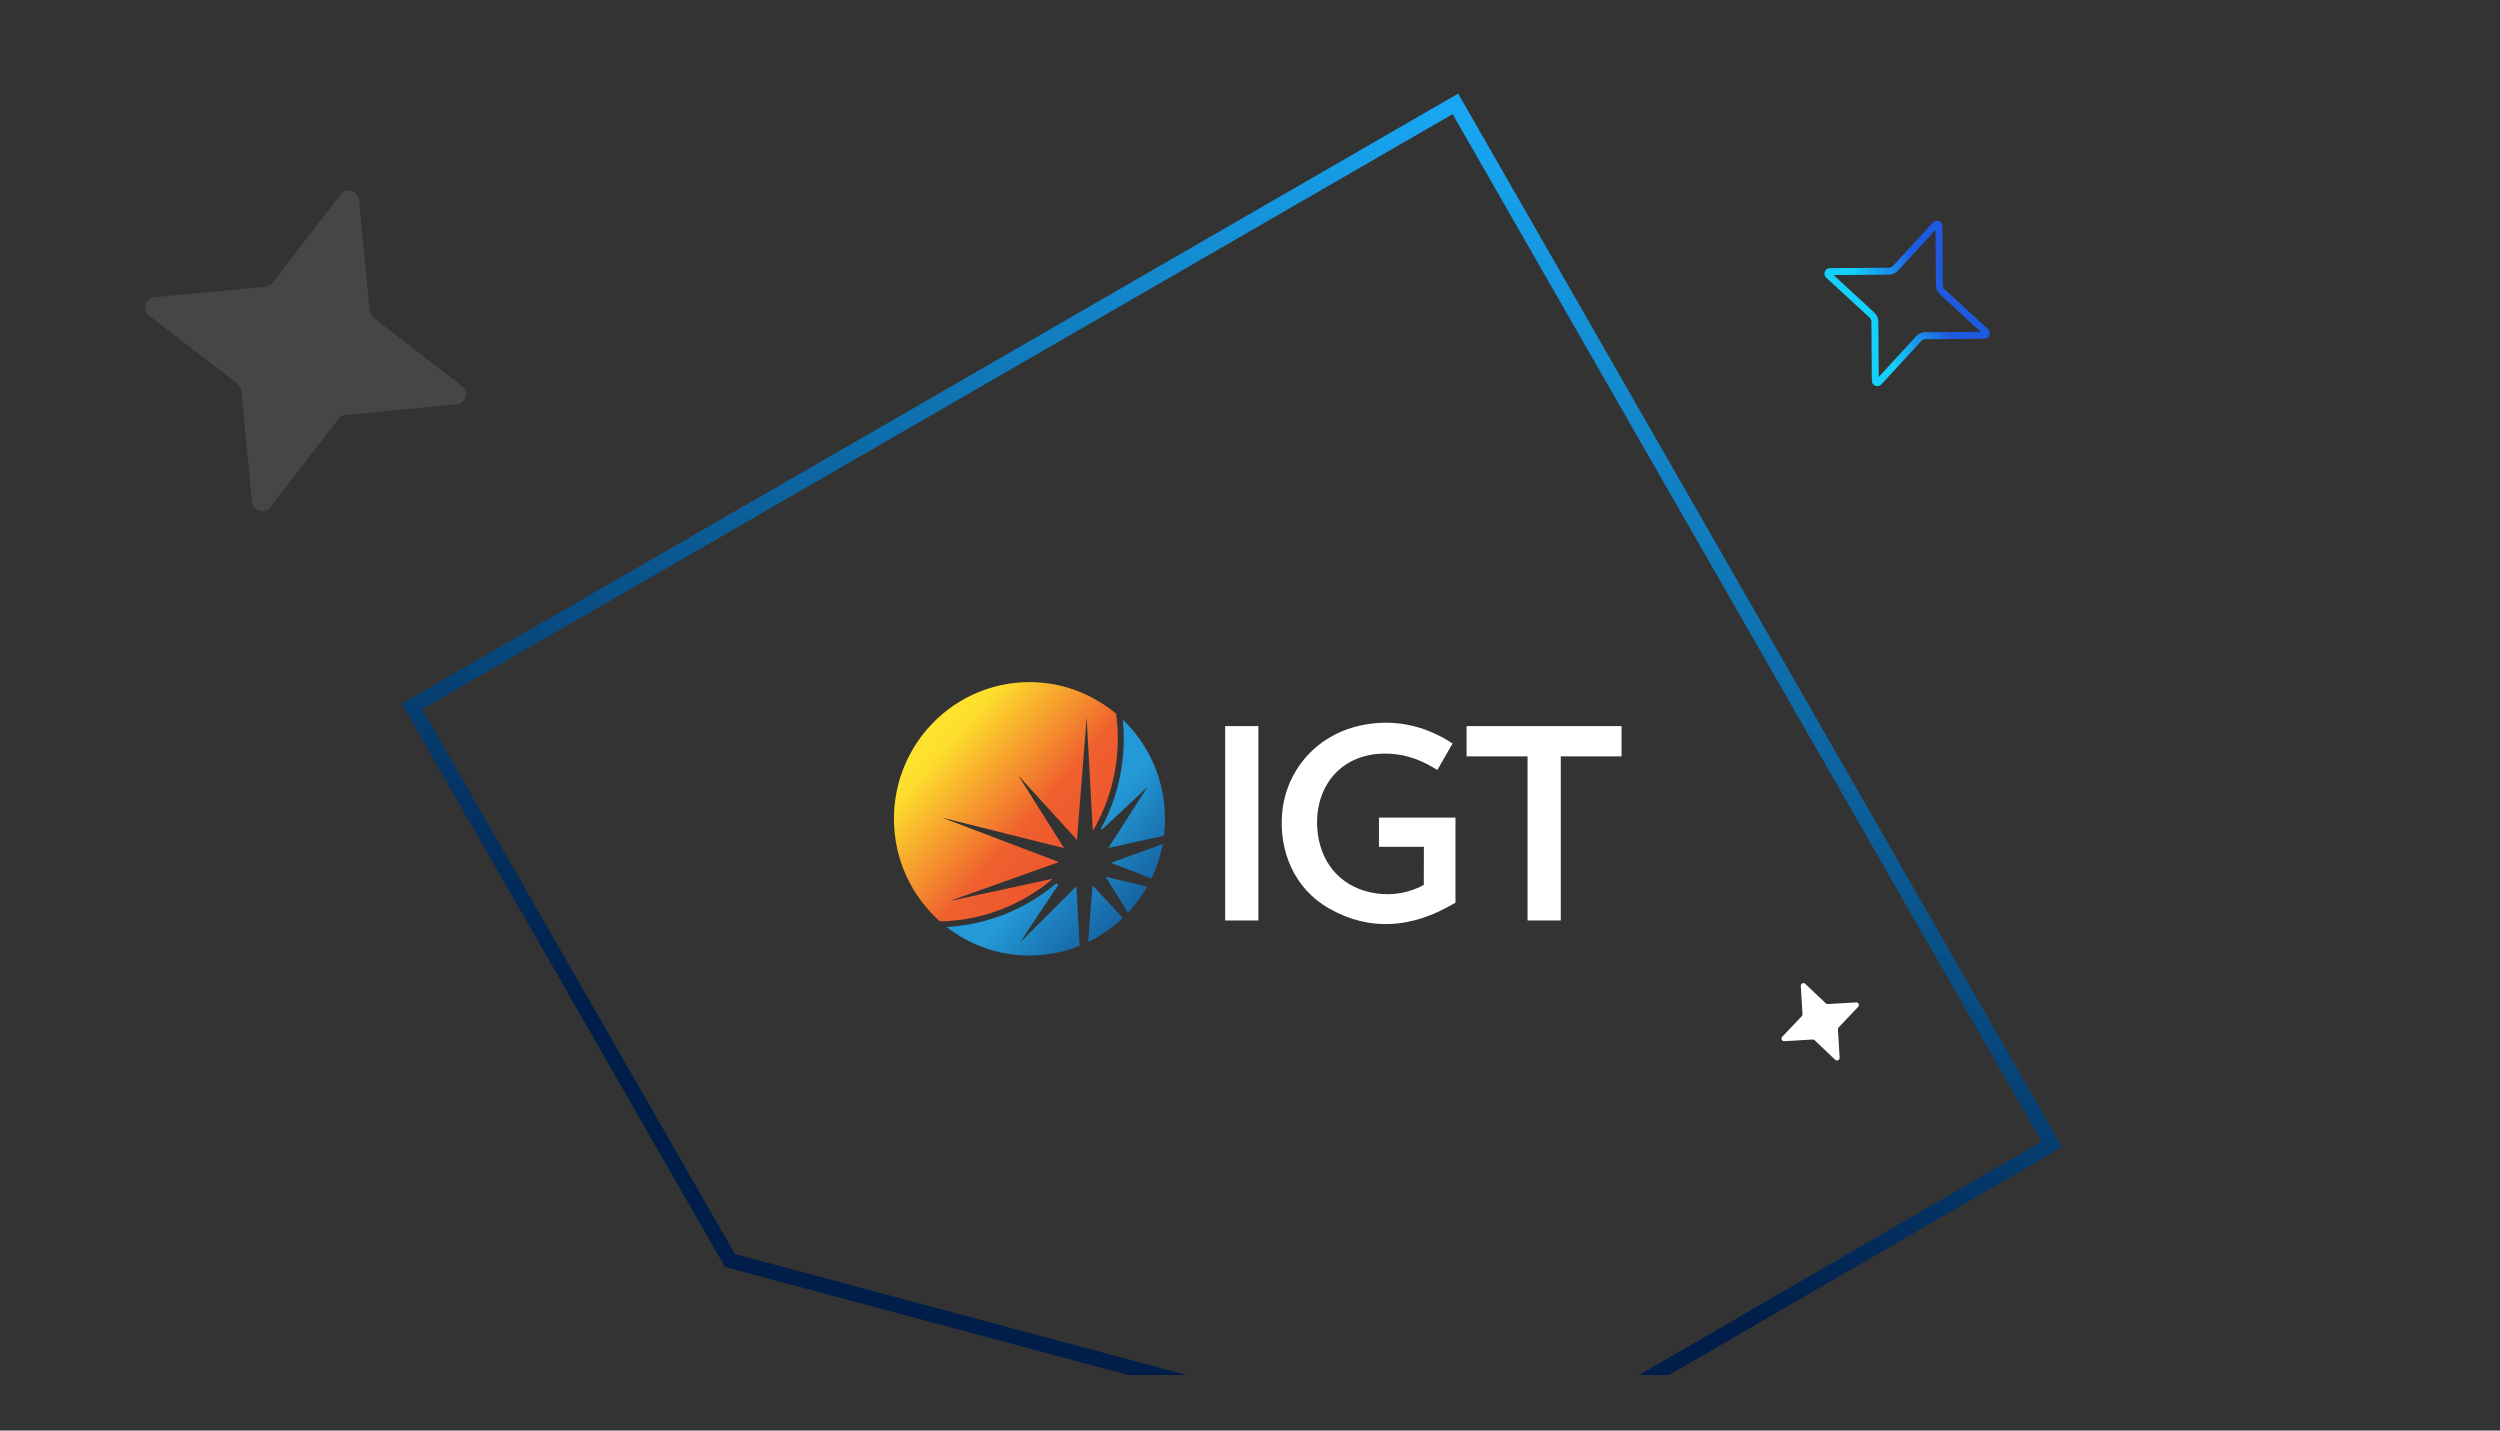 <svg width="900" height="515" viewBox="0 0 900 515" fill="none" xmlns="http://www.w3.org/2000/svg">
<rect x="0" y="0" width="900" height="515" fill="#333333" stroke="none"/>
<g clip-path="url(#clip0_11386_11032)">
<path d="M736.335 413.305L738.665 411.954L737.325 409.617L525.294 39.752L523.943 37.396L521.591 38.754L150.668 252.966L148.33 254.316L149.674 256.658L262.236 452.803L262.797 453.779L263.884 454.071L537.856 527.481L538.942 527.772L539.915 527.208L736.335 413.305Z" stroke="url(#paint0_linear_11386_11032)" stroke-width="5.414"/>
<path d="M512.605 304.858H496.429V294.328H523.969V323.229V324.946L523.155 325.431C523.118 325.469 523.044 325.506 523.007 325.506C508.459 333.945 493.505 335.55 478.513 327.074C465.891 319.943 460.301 306.239 461.597 292.462C463.04 277.302 474.034 264.047 491.099 260.91C501.241 259.043 510.828 260.798 519.749 265.727C519.823 265.764 519.86 265.802 519.934 265.839L521.785 266.922L521.822 266.959L522.933 267.631L517.454 277.19L516.344 276.518H516.307C516.196 276.481 516.122 276.406 516.011 276.331C510.532 273.045 504.647 271.216 498.28 271.291C481.882 271.515 473.257 284.023 474.219 298.174C475.034 310.123 482.104 318.636 493.024 321.175C499.205 322.594 505.276 321.996 511.088 319.345C511.162 319.308 511.236 319.271 511.31 319.233C511.347 319.196 511.384 319.196 511.421 319.159L512.568 318.561V314.155L512.605 304.858Z" fill="white"/>
<path d="M583.752 261.396V272.299H561.876V331.369H549.919V272.299H527.969V261.396H583.752Z" fill="white"/>
<path d="M453.011 261.396H441.055V331.369H453.011V261.396Z" fill="white"/>
<path d="M388.747 340.48C383.12 342.758 377.012 343.99 370.609 343.99C359.356 343.99 349.028 340.144 340.773 333.722C355.765 332.9 369.498 327.113 380.344 317.965L380.973 318.562L367.203 339.285L387.525 319.048L388.635 340.144L388.747 340.48Z" fill="url(#paint1_linear_11386_11032)"/>
<path d="M402.405 265.84C402.405 277.975 399.11 289.363 393.41 299.146L391.189 258.334L387.709 302.357L366.647 279.244L383.082 305.344L339.107 294.329L381.231 310.347L341.809 324.386L378.714 316.396L378.825 316.508C367.795 325.768 353.728 331.406 338.367 331.705C328.224 322.669 321.82 309.451 321.82 294.777C321.82 267.594 343.66 245.565 370.608 245.565C382.49 245.565 393.336 249.859 401.812 256.953C402.183 259.865 402.405 262.815 402.405 265.84Z" fill="url(#paint2_linear_11386_11032)"/>
<path d="M404.222 330.436C400.558 333.946 396.338 336.896 391.711 339.136L391.785 338.763L393.303 318.712L404.222 330.436Z" fill="url(#paint3_linear_11386_11032)"/>
<path d="M412.959 319.235C411.034 322.632 408.702 325.769 406.037 328.607L398.078 315.65L412.329 319.048L412.959 319.235Z" fill="url(#paint4_linear_11386_11032)"/>
<path d="M418.549 303.887C417.735 308.256 416.365 312.438 414.477 316.321L414.181 316.134L399.93 310.608L418.179 304.037L418.549 303.887Z" fill="url(#paint5_linear_11386_11032)"/>
<path d="M419.397 294.777C419.397 296.83 419.286 298.884 419.027 300.863L399.001 305.269L413.03 283.388L396.928 298.436L396.188 298.66C401.518 288.914 404.553 277.75 404.553 265.839C404.553 263.562 404.442 261.321 404.22 259.081C413.548 268.042 419.397 280.7 419.397 294.777Z" fill="url(#paint6_linear_11386_11032)"/>
<path d="M121.826 150.802L97.368 182.543C95.316 185.202 91.044 183.997 90.706 180.62L86.902 140.723C86.811 139.713 86.29 138.77 85.466 138.122L53.706 113.655C51.045 111.603 52.249 107.333 55.626 106.996L95.531 103.211C96.541 103.12 97.484 102.6 98.132 101.776L122.59 70.035C124.642 67.375 128.914 68.581 129.252 71.957L133.056 111.855C133.147 112.865 133.668 113.807 134.492 114.455L166.252 138.922C168.913 140.974 167.709 145.244 164.332 145.581L124.427 149.366C123.417 149.457 122.474 149.977 121.826 150.802Z" fill="#EBF2FF" fill-opacity="0.1"/>
<path d="M661.653 370.574L662.266 380.768C662.317 381.623 661.294 382.106 660.664 381.514L653.258 374.481C653.071 374.303 652.814 374.209 652.547 374.222L642.352 374.835C641.498 374.886 641.014 373.863 641.607 373.233L648.639 365.827C648.818 365.64 648.912 365.383 648.898 365.116L648.286 354.921C648.235 354.067 649.257 353.583 649.887 354.176L657.293 361.208C657.48 361.387 657.738 361.481 658.005 361.467L668.199 360.855C669.054 360.804 669.537 361.826 668.945 362.456L661.912 369.862C661.734 370.049 661.64 370.307 661.653 370.574Z" fill="white"/>
<path fill-rule="evenodd" clip-rule="evenodd" d="M674.768 112.525L674.777 112.533C675.663 113.365 676.199 114.534 676.204 115.783C676.204 115.786 676.204 115.788 676.204 115.791L676.346 135.704L689.85 121.036L689.859 121.027C690.691 120.141 691.86 119.605 693.109 119.6C693.111 119.6 693.114 119.6 693.116 119.6L713.029 119.458L698.361 105.954L698.353 105.945C697.466 105.113 696.931 103.944 696.926 102.695C696.926 102.693 696.926 102.69 696.926 102.688L696.783 82.775L683.279 97.443L683.271 97.451C682.439 98.338 681.27 98.873 680.021 98.878C680.019 98.878 680.016 98.878 680.013 98.878L660.1 99.021L674.768 112.525ZM658.753 96.531L680.007 96.378C680.545 96.377 681.067 96.146 681.448 95.74L695.844 80.104C697.051 78.794 699.252 79.628 699.273 81.428L699.426 102.682C699.427 103.22 699.658 103.742 700.063 104.122L715.7 118.519C717.01 119.726 716.176 121.926 714.376 121.948L693.122 122.1C692.584 122.101 692.062 122.333 691.682 122.738L677.285 138.375C676.078 139.685 673.878 138.85 673.856 137.051L673.704 115.797C673.703 115.259 673.471 114.737 673.066 114.356L657.429 99.96C656.119 98.752 656.954 96.552 658.753 96.531Z" fill="url(#paint7_linear_11386_11032)"/>
</g>
<defs>
<linearGradient id="paint0_linear_11386_11032" x1="521.831" y1="40.8" x2="396.996" y2="506.5" gradientUnits="userSpaceOnUse">
<stop stop-color="#18A6F2"/>
<stop offset="0.815" stop-color="#001E49"/>
</linearGradient>
<linearGradient id="paint1_linear_11386_11032" x1="387.181" y1="346.121" x2="364.064" y2="326.663" gradientUnits="userSpaceOnUse">
<stop stop-color="#1764A3"/>
<stop offset="1" stop-color="#239AD7"/>
</linearGradient>
<linearGradient id="paint2_linear_11386_11032" x1="335.536" y1="263.539" x2="384.17" y2="306.131" gradientUnits="userSpaceOnUse">
<stop stop-color="#FDE32E"/>
<stop offset="0.112" stop-color="#FDDD2D"/>
<stop offset="0.734" stop-color="#EF602E"/>
<stop offset="1" stop-color="#EE582E"/>
</linearGradient>
<linearGradient id="paint3_linear_11386_11032" x1="399.904" y1="335.252" x2="376.786" y2="315.793" gradientUnits="userSpaceOnUse">
<stop stop-color="#1764A3"/>
<stop offset="1" stop-color="#239AD7"/>
</linearGradient>
<linearGradient id="paint4_linear_11386_11032" x1="409.456" y1="323.904" x2="386.338" y2="304.446" gradientUnits="userSpaceOnUse">
<stop stop-color="#1764A3"/>
<stop offset="1" stop-color="#239AD7"/>
</linearGradient>
<linearGradient id="paint5_linear_11386_11032" x1="417.515" y1="314.329" x2="394.398" y2="294.871" gradientUnits="userSpaceOnUse">
<stop stop-color="#1764A3"/>
<stop offset="1" stop-color="#239AD7"/>
</linearGradient>
<linearGradient id="paint6_linear_11386_11032" x1="426.568" y1="303.57" x2="403.45" y2="284.112" gradientUnits="userSpaceOnUse">
<stop stop-color="#1764A3"/>
<stop offset="1" stop-color="#239AD7"/>
</linearGradient>
<linearGradient id="paint7_linear_11386_11032" x1="678.053" y1="123.68" x2="699.193" y2="114.317" gradientUnits="userSpaceOnUse">
<stop stop-color="#14D0FB"/>
<stop offset="1" stop-color="#1E5AE0"/>
</linearGradient>
<clipPath id="clip0_11386_11032">
<rect width="799" height="475" fill="white" transform="translate(51 20)"/>
</clipPath>
</defs>
</svg>
